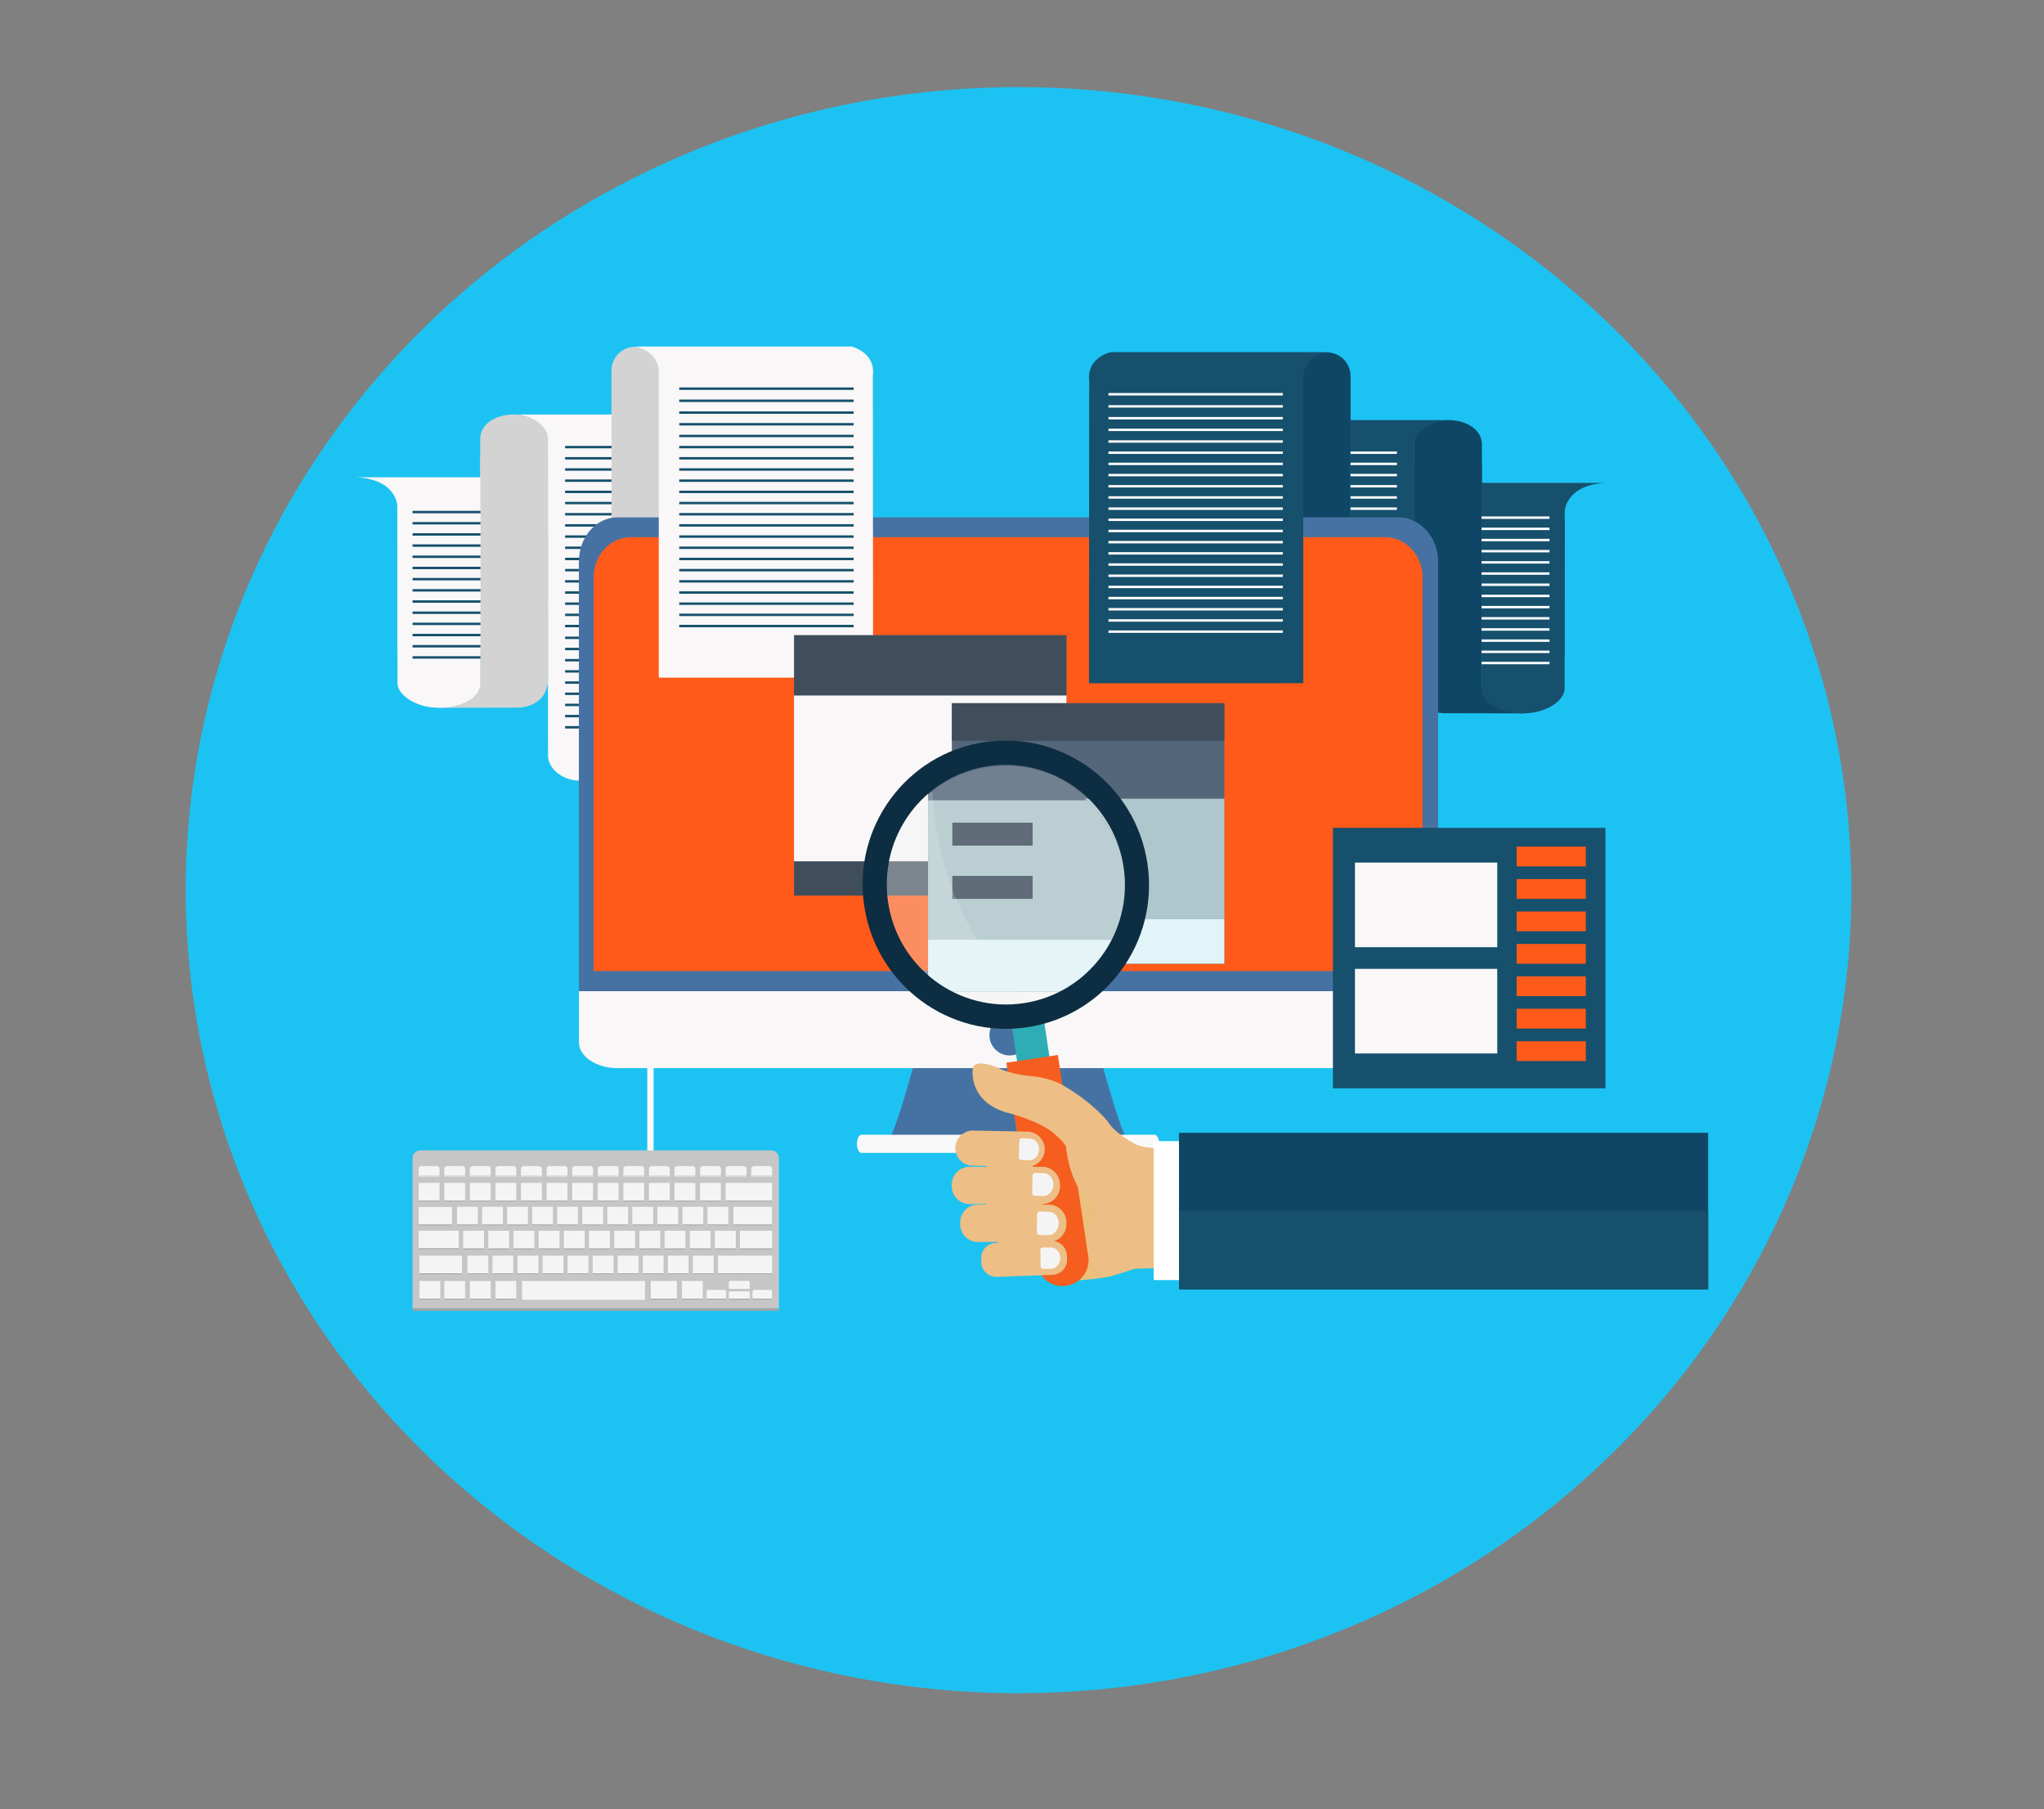 <?xml version="1.0" encoding="utf-8"?>
<!-- Generator: Adobe Illustrator 20.1.0, SVG Export Plug-In . SVG Version: 6.00 Build 0)  -->
<svg version="1.0" id="Layer_2" xmlns="http://www.w3.org/2000/svg" xmlns:xlink="http://www.w3.org/1999/xlink" x="0px" y="0px"
	 viewBox="0 0 3544 3136" style="enable-background:new 0 0 3544 3136;" xml:space="preserve">
<rect x="0" y="0" width="3544" height="3136" fill="#808080" stroke="none"/>
<style type="text/css">
	.st0{fill:#1CC3F2;}
	.st1{fill:none;stroke:#F9F9F9;stroke-width:11;stroke-miterlimit:10;}
	.st2{fill:#EBBF7E;}
	.st3{fill:#D3D3D3;}
	.st4{fill:#F9F7F7;}
	.st5{fill:#16506D;}
	.st6{fill:#0F4665;}
	.st7{fill:#FFFFFF;}
	.st8{fill:#4672A3;}
	.st9{fill:#F9F9F9;}
	.st10{fill:#FF5A1A;}
	.st11{fill:#404E5B;}
	.st12{fill:#54667A;}
	.st13{fill:#AEC7CC;}
	.st14{fill:#E1F4F8;}
	.st15{opacity:0.18;fill:#F9F9F9;}
	.st16{fill:#2EADB6;}
	.st17{fill:#0D2D42;}
	.st18{fill:#F55E1E;}
	.st19{fill:#EDBE85;}
	.st20{fill:#F4F4F4;}
	.st21{fill:#C6C6C6;}
	.st22{fill:#DDDDDD;}
	.st23{fill:#A5A4A4;}
</style>
<ellipse class="st0" cx="1766" cy="1543" rx="1444" ry="1392"/>
<line class="st1" x1="1127.8" y1="1169.7" x2="1127.8" y2="2249.5"/>
<path class="st2" d="M1855.9,1983.5c0,0-12.2,86.7,60,105.1c0,0-51.9,41.6-20.3,105.2c0,0,11.8,5.2,44.8,12.7l-6.4,3.3
	c-14.7,6.4-78.6,11.9-93.5,10.4l-0.2-32.8l0.4-135.8l7.1-73.8c-3.8-3.8-7.7-7.4-11.6-10.6l0,0L1855.9,1983.5z"/>
<path class="st3" d="M1060.3,1307.9l0-529.2h-0.1V641.9h0.1c0.6-24,19.1-40.9,41.9-40.9c22.7,0,41.2,21.6,41.9,40.9h182.5v137.4
	l104.9,0l-0.2,524c4.9,40-36.9,49.6-36.9,49.6l-392.2,0.2C1044.1,1341.5,1060.3,1307.9,1060.3,1307.9z"/>
<path class="st4" d="M899.2,718.5h161.2l-0.3,593.7c-0.7,24.3-25.3,40.9-55.5,40.9c-30.1,0-53.5-21.7-54.4-41.4l-0.4-546.8
	C949.9,764.9,954.7,730.3,899.2,718.5z"/>
<g>
	<g>
		<g>
			<rect x="979.8" y="772.9" class="st5" width="80.5" height="4.2"/>
			<rect x="979.8" y="792.3" class="st5" width="80.5" height="4.2"/>
			<rect x="979.8" y="811.7" class="st5" width="80.5" height="4.2"/>
			<rect x="979.8" y="831.1" class="st5" width="80.5" height="4.2"/>
			<rect x="979.8" y="850.5" class="st5" width="80.5" height="4.2"/>
			<rect x="979.8" y="869.9" class="st5" width="80.5" height="4.2"/>
			<rect x="979.8" y="889.3" class="st5" width="80.5" height="4.2"/>
			<rect x="979.8" y="908.6" class="st5" width="80.5" height="4.2"/>
			<rect x="979.8" y="928" class="st5" width="80.5" height="4.2"/>
			<rect x="979.8" y="947.4" class="st5" width="80.5" height="4.2"/>
			<rect x="979.8" y="966.8" class="st5" width="80.5" height="4.2"/>
			<rect x="979.8" y="986.2" class="st5" width="80.5" height="4.2"/>
			<rect x="979.8" y="1005.6" class="st5" width="80.5" height="4.2"/>
			<rect x="979.8" y="1025" class="st5" width="80.5" height="4.2"/>
			<rect x="979.8" y="1044.3" class="st5" width="80.5" height="4.2"/>
			<rect x="979.8" y="1063.7" class="st5" width="80.5" height="4.2"/>
			<rect x="979.8" y="1083.1" class="st5" width="80.5" height="4.2"/>
		</g>
		<rect x="979.8" y="1103.5" class="st5" width="80.5" height="4.2"/>
		<rect x="979.8" y="1122.9" class="st5" width="80.5" height="4.2"/>
		<rect x="979.8" y="1142.3" class="st5" width="80.5" height="4.2"/>
		<rect x="979.8" y="1161.7" class="st5" width="80.5" height="4.2"/>
		<rect x="979.8" y="1181.1" class="st5" width="80.5" height="4.2"/>
		<rect x="979.8" y="1200.5" class="st5" width="80.5" height="4.2"/>
		<rect x="979.8" y="1219.8" class="st5" width="80.5" height="4.2"/>
		<rect x="979.8" y="1239.2" class="st5" width="80.5" height="4.2"/>
		<rect x="979.8" y="1258.6" class="st5" width="80.5" height="4.2"/>
	</g>
</g>
<path class="st3" d="M832.6,759.3c0.8-24.3,26.7-40.9,58.5-40.9c31.7,0,58.1,21.2,59,40.9l0.1,277.1H832.6L832.6,759.3z"/>
<path class="st3" d="M832.5,1181.8l0-388.6h117.5l0.1,378c3,55.7-51.3,55.4-51.3,55.4l-140.1,0.3
	C816.7,1215.3,832.5,1181.8,832.5,1181.8z"/>
<path class="st4" d="M688.9,877.4c0,0,0-45.8-70.4-50.1h214.6l-0.2,299.4H689.2L688.9,877.4z"/>
<path class="st4" d="M833,891.4l-0.2,294.5c-1,24.3-33.1,40.9-72.5,40.9c-39.3,0-69.9-21.8-71.1-41.5l-0.3-293.9H833z"/>
<g>
	<g>
		<rect x="715.3" y="885.5" class="st5" width="117.8" height="4.2"/>
		<rect x="715.3" y="904.9" class="st5" width="117.8" height="4.2"/>
		<rect x="715.3" y="924.3" class="st5" width="117.8" height="4.2"/>
		<rect x="715.3" y="943.6" class="st5" width="117.8" height="4.2"/>
		<rect x="715.3" y="963" class="st5" width="117.8" height="4.2"/>
		<rect x="715.3" y="982.4" class="st5" width="117.8" height="4.2"/>
		<rect x="715.3" y="1001.8" class="st5" width="117.8" height="4.2"/>
		<rect x="715.3" y="1021.2" class="st5" width="117.8" height="4.2"/>
		<rect x="715.3" y="1040.6" class="st5" width="117.8" height="4.2"/>
		<rect x="715.3" y="1060" class="st5" width="117.8" height="4.2"/>
		<rect x="715.3" y="1079.3" class="st5" width="117.8" height="4.2"/>
		<rect x="715.3" y="1098.7" class="st5" width="117.8" height="4.2"/>
		<rect x="715.3" y="1118.1" class="st5" width="117.8" height="4.2"/>
		<rect x="715.3" y="1137.5" class="st5" width="117.8" height="4.2"/>
	</g>
</g>
<path class="st6" d="M2341.7,1317.6l0-529.2h0.1V651.6h-0.1c-0.6-24-19.1-40.9-41.9-40.9c-22.7,0-41.2,21.6-41.9,40.9h-182.5V789
	l-104.9,0l0.2,524c-4.9,40,36.9,49.6,36.9,49.6l392.2,0.2C2357.8,1351.2,2341.7,1317.6,2341.7,1317.6z"/>
<path class="st5" d="M2502.7,728.2h-161.2l0.3,593.7c0.7,24.3,25.3,40.9,55.5,40.9c30.1,0,53.5-21.7,54.4-41.4l0.4-546.8
	C2452.1,774.6,2447.3,740,2502.7,728.2z"/>
<g>
	<g>
		<rect x="2341.6" y="782.6" class="st7" width="80.5" height="4.2"/>
		<rect x="2341.6" y="802" class="st7" width="80.5" height="4.2"/>
		<rect x="2341.6" y="821.4" class="st7" width="80.5" height="4.2"/>
		<rect x="2341.6" y="840.8" class="st7" width="80.5" height="4.2"/>
		<rect x="2341.6" y="860.2" class="st7" width="80.5" height="4.2"/>
		<rect x="2341.6" y="879.6" class="st7" width="80.5" height="4.2"/>
		<rect x="2341.6" y="898.9" class="st7" width="80.5" height="4.2"/>
		<rect x="2341.6" y="918.3" class="st7" width="80.5" height="4.2"/>
		<rect x="2341.6" y="937.7" class="st7" width="80.5" height="4.2"/>
		<rect x="2341.6" y="957.1" class="st7" width="80.5" height="4.2"/>
		<rect x="2341.6" y="976.5" class="st7" width="80.5" height="4.2"/>
		<rect x="2341.6" y="995.9" class="st7" width="80.5" height="4.2"/>
		<rect x="2341.6" y="1015.3" class="st7" width="80.5" height="4.2"/>
		<rect x="2341.6" y="1034.6" class="st7" width="80.5" height="4.2"/>
		<rect x="2341.6" y="1054" class="st7" width="80.5" height="4.2"/>
		<rect x="2341.6" y="1073.4" class="st7" width="80.5" height="4.2"/>
		<rect x="2341.6" y="1092.8" class="st7" width="80.5" height="4.2"/>
	</g>
	<rect x="2341.6" y="1113.2" class="st7" width="80.5" height="4.2"/>
	<rect x="2341.6" y="1132.6" class="st7" width="80.5" height="4.2"/>
	<rect x="2341.6" y="1152" class="st7" width="80.5" height="4.2"/>
	<rect x="2341.6" y="1171.4" class="st7" width="80.5" height="4.2"/>
	<rect x="2341.6" y="1190.8" class="st7" width="80.5" height="4.2"/>
	<rect x="2341.6" y="1210.1" class="st7" width="80.5" height="4.2"/>
	<rect x="2341.6" y="1229.5" class="st7" width="80.5" height="4.2"/>
	<rect x="2341.6" y="1248.9" class="st7" width="80.5" height="4.2"/>
	<rect x="2341.6" y="1268.3" class="st7" width="80.5" height="4.2"/>
</g>
<path class="st6" d="M2569.4,769c-0.8-24.3-26.7-40.9-58.5-40.9c-31.7,0-58.1,21.2-59,40.9l-0.1,277.1h117.7L2569.4,769z"/>
<path class="st6" d="M2569.4,1191.5l0-388.6h-117.5l-0.1,378c-3,55.7,51.3,55.4,51.3,55.4l140.1,0.3
	C2585.3,1225,2569.4,1191.5,2569.4,1191.5z"/>
<path class="st5" d="M2713,887.1c0,0,0-45.8,70.4-50.1h-214.6l0.2,299.4h143.8L2713,887.1z"/>
<path class="st5" d="M2569,901.1l0.2,294.5c1,24.3,33.1,40.9,72.5,40.9c39.3,0,69.9-21.8,71.1-41.5l0.3-293.9H2569z"/>
<g>
	<rect x="2568.8" y="895.2" class="st7" width="117.8" height="4.2"/>
	<rect x="2568.8" y="914.6" class="st7" width="117.8" height="4.2"/>
	<rect x="2568.8" y="934" class="st7" width="117.8" height="4.2"/>
	<rect x="2568.8" y="953.3" class="st7" width="117.8" height="4.2"/>
	<rect x="2568.8" y="972.7" class="st7" width="117.8" height="4.2"/>
	<rect x="2568.8" y="992.1" class="st7" width="117.8" height="4.2"/>
	<rect x="2568.8" y="1011.5" class="st7" width="117.8" height="4.2"/>
	<rect x="2568.8" y="1030.9" class="st7" width="117.8" height="4.2"/>
	<rect x="2568.8" y="1050.3" class="st7" width="117.8" height="4.2"/>
	<rect x="2568.8" y="1069.7" class="st7" width="117.8" height="4.2"/>
	<rect x="2568.8" y="1089" class="st7" width="117.8" height="4.2"/>
	<rect x="2568.8" y="1108.4" class="st7" width="117.8" height="4.2"/>
	<rect x="2568.8" y="1127.8" class="st7" width="117.8" height="4.2"/>
	<rect x="2568.8" y="1147.2" class="st7" width="117.8" height="4.2"/>
</g>
<path class="st8" d="M1901.6,1809.4h-152.2h-3.3H1594c0,0-39.1,152.2-54.4,167.4h206.6h3.3H1956
	C1940.8,1961.6,1901.6,1809.4,1901.6,1809.4z"/>
<path class="st9" d="M2009.8,1982.7c0,8.7-3.4,15.7-7.6,15.7h-508.8c-4.2,0-7.6-7-7.6-15.7l0,0c0-8.7,3.4-15.7,7.6-15.7h508.8
	C2006.4,1967,2009.8,1974.1,2009.8,1982.7L2009.8,1982.7z"/>
<path class="st4" d="M1003.8,1718.1v89.2c0,23.8,30.2,44.2,66.7,44.2H2425c36.5,0,68.6-20.4,68.6-44.2v-89.2H1003.8z"/>
<path class="st8" d="M2493.6,973.7c0-43-32.1-76.9-68.6-76.9H1070.4c-36.5,0-66.7,33.8-66.7,76.9v744.4h1489.8V973.7z"/>
<path class="st10" d="M2466.5,1001.1c0-39.5-29.7-69.9-64.9-69.9H1093.8c-35.2,0-64.6,30.4-64.6,69.9v682.2h1437.3V1001.1z"/>
<circle class="st8" cx="1750.6" cy="1794.4" r="35.1"/>
<path class="st5" d="M2298.6,610.4h-373.1c0,0-41.9,9.7-37,49.8l-0.4,524.2l371.6-0.1l0-529C2259.8,655.3,2256.8,622,2298.6,610.4z"
	/>
<g>
	<rect x="1921.9" y="763.2" class="st7" width="302.4" height="4.2"/>
	<rect x="1921.9" y="782.6" class="st7" width="302.4" height="4.2"/>
	<rect x="1921.9" y="802" class="st7" width="302.4" height="4.2"/>
	<rect x="1921.9" y="821.4" class="st7" width="302.4" height="4.2"/>
	<rect x="1921.9" y="840.8" class="st7" width="302.4" height="4.2"/>
	<rect x="1921.9" y="860.2" class="st7" width="302.4" height="4.2"/>
	<rect x="1921.9" y="879.6" class="st7" width="302.4" height="4.2"/>
	<rect x="1921.9" y="898.9" class="st7" width="302.4" height="4.2"/>
	<rect x="1921.9" y="918.3" class="st7" width="302.4" height="4.2"/>
	<rect x="1921.9" y="937.7" class="st7" width="302.4" height="4.2"/>
	<rect x="1921.9" y="957.1" class="st7" width="302.4" height="4.2"/>
	<rect x="1921.9" y="976.5" class="st7" width="302.4" height="4.2"/>
	<rect x="1921.9" y="995.9" class="st7" width="302.4" height="4.2"/>
	<rect x="1921.9" y="1015.3" class="st7" width="302.4" height="4.2"/>
	<rect x="1921.9" y="1034.6" class="st7" width="302.4" height="4.2"/>
	<rect x="1921.9" y="1054" class="st7" width="302.4" height="4.2"/>
	<rect x="1921.9" y="1073.4" class="st7" width="302.4" height="4.2"/>
	<rect x="1921.9" y="1092.8" class="st7" width="302.4" height="4.2"/>
	<rect x="1921.9" y="681.3" class="st7" width="302.4" height="4.2"/>
	<rect x="1921.9" y="702.3" class="st7" width="302.4" height="4.2"/>
	<rect x="1921.9" y="722.8" class="st7" width="302.4" height="4.2"/>
	<rect x="1921.9" y="743" class="st7" width="302.4" height="4.2"/>
</g>
<path class="st4" d="M1103.3,600.7h373.1c0,0,41.9,9.7,37,49.8l0.4,524.2l-371.6-0.1l0-529C1142.2,645.6,1145.2,612.3,1103.3,600.7z
	"/>
<g>
	<g>
		<rect x="1177.7" y="753.6" class="st5" width="302.4" height="4.2"/>
		<rect x="1177.7" y="772.9" class="st5" width="302.4" height="4.2"/>
		<rect x="1177.7" y="792.3" class="st5" width="302.4" height="4.2"/>
		<rect x="1177.7" y="811.7" class="st5" width="302.4" height="4.2"/>
		<rect x="1177.7" y="831.1" class="st5" width="302.4" height="4.2"/>
		<rect x="1177.7" y="850.5" class="st5" width="302.4" height="4.2"/>
		<rect x="1177.7" y="869.9" class="st5" width="302.4" height="4.2"/>
		<rect x="1177.7" y="889.3" class="st5" width="302.4" height="4.2"/>
		<rect x="1177.7" y="908.6" class="st5" width="302.4" height="4.2"/>
		<rect x="1177.7" y="928" class="st5" width="302.4" height="4.2"/>
		<rect x="1177.7" y="947.4" class="st5" width="302.4" height="4.2"/>
		<rect x="1177.7" y="966.8" class="st5" width="302.4" height="4.2"/>
		<rect x="1177.7" y="986.2" class="st5" width="302.4" height="4.2"/>
		<rect x="1177.7" y="1005.6" class="st5" width="302.4" height="4.2"/>
		<rect x="1177.7" y="1025" class="st5" width="302.4" height="4.2"/>
		<rect x="1177.7" y="1044.3" class="st5" width="302.4" height="4.2"/>
		<rect x="1177.7" y="1063.7" class="st5" width="302.4" height="4.2"/>
		<rect x="1177.7" y="1083.1" class="st5" width="302.4" height="4.2"/>
		<rect x="1177.7" y="671.6" class="st5" width="302.4" height="4.2"/>
		<rect x="1177.7" y="692.6" class="st5" width="302.4" height="4.2"/>
		<rect x="1177.7" y="713.1" class="st5" width="302.4" height="4.2"/>
		<rect x="1177.7" y="733.3" class="st5" width="302.4" height="4.2"/>
	</g>
</g>
<rect x="1376.7" y="1100.9" class="st11" width="472.5" height="451.5"/>
<rect x="1376.7" y="1205.6" class="st4" width="472.5" height="287.4"/>
<rect x="1650.4" y="1219.1" class="st12" width="472.5" height="451.5"/>
<rect x="1650.4" y="1218.8" class="st11" width="472.5" height="65.2"/>
<rect x="1650.4" y="1384.5" class="st13" width="472.5" height="208.2"/>
<rect x="1686.6" y="1417.8" class="st11" width="120" height="34.3"/>
<rect x="1686.6" y="1497.4" class="st11" width="120" height="34.3"/>
<rect x="2311.1" y="1435" class="st5" width="472.5" height="451.5"/>
<rect x="2349.3" y="1495.2" class="st4" width="246.7" height="146.7"/>
<rect x="2349.3" y="1679.4" class="st4" width="246.7" height="146.7"/>
<rect x="2629.6" y="1467.5" class="st10" width="120" height="34.3"/>
<rect x="2629.6" y="1523.8" class="st10" width="120" height="34.3"/>
<rect x="2629.6" y="1580" class="st10" width="120" height="34.3"/>
<rect x="2629.6" y="1636.2" class="st10" width="120" height="34.3"/>
<rect x="2629.6" y="1692.4" class="st10" width="120" height="34.3"/>
<rect x="2629.6" y="1748.6" class="st10" width="120" height="34.3"/>
<rect x="2629.6" y="1804.9" class="st10" width="120" height="34.3"/>
<rect x="1650.4" y="1592.7" class="st14" width="472.5" height="77.8"/>
<g>
	<path class="st12" d="M1947.5,1628.9c-9.9,33.5-26.9,64.3-49.5,90.3h-288.9V1345c22.2-11.3,46.5-19.3,72.5-23.2
		c76.9-11.6,150.8,14.9,202.7,65.6c36.4,35.5,62,82.8,70.2,137.1C1960.1,1560.5,1957.2,1596,1947.5,1628.9z"/>
	<path class="st13" d="M1947.5,1628.9h-338.4v-241.6h275.2c36.4,35.5,62,82.8,70.2,137.1C1960.1,1560.5,1957.2,1596,1947.5,1628.9z"
		/>
	<rect x="1651.2" y="1426" class="st11" width="139.3" height="39.8"/>
	<rect x="1651.2" y="1518.3" class="st11" width="139.3" height="39.8"/>
	<path class="st14" d="M1947.5,1628.9c-9.9,33.5-26.9,64.3-49.5,90.3h-288.9v-90.3H1947.5z"/>
</g>
<path class="st15" d="M1945,1486.2c26.3,111-42.4,222.2-153.5,248.5c-111,26.3-222.4-42.4-248.7-153.4
	c-26.3-111,42.4-222.2,153.5-248.5C1807.4,1306.6,1918.7,1375.2,1945,1486.2z"/>
<path class="st15" d="M1568.8,1424.3c13.3-21.2,29.9-39.5,47.7-52.4l0,0c14.2,250.7,166.9,360.7,171.2,363.7
	c-50.8,11-105.7,3-153.3-26.7C1537.7,1648.4,1508.3,1521,1568.8,1424.3z"/>
<rect x="1758.6" y="1772.8" transform="matrix(-0.989 0.149 -0.149 -0.989 3824.249 3331.515)" class="st16" width="56.6" height="73.3"/>
<g>
	<path class="st17" d="M1781.3,1780.6c135.6-20.5,228.8-147.7,208.1-284.2c-20.6-136.5-147.3-230.5-282.8-210
		s-228.8,147.7-208.1,284.2C1519.1,1707.1,1645.7,1801.1,1781.3,1780.6z M1712.9,1328c112.7-17,218,61.1,235.2,174.6
		c17.2,113.5-60.3,219.3-173.1,236.3c-112.7,17-218-61.1-235.2-174.6C1522.7,1450.9,1600.1,1345.1,1712.9,1328z"/>
</g>
<path class="st18" d="M1849,2228.8L1849,2228.8c24.7-3.7,41.7-26.8,37.9-51.4l-52.7-348.7l-89.4,13.5l52.7,348.7
	C1801.3,2215.6,1824.4,2232.6,1849,2228.8z"/>
<ellipse transform="matrix(0.989 -0.146 0.146 0.989 -284.537 278.045)" class="st2" cx="1757.3" cy="2082.9" rx="48.4" ry="105.5"/>
<path class="st19" d="M1686.4,1856.6c-1.8-24.5,40.5-7.1,40.5-7.1c29.5,14.7,63,15.9,63,15.9c33.7,3.7,52.3,15.4,52.3,15.4
	c52.5,30,78,62.6,78,62.6c12.9,21.5,45.2,38,45.2,38c18.4,13,72.4,8,72.4,8l-6.1,211.7l-16.1-1.3c-7.4-2.7-48.8-0.4-48.8-0.4
	c-14.8,5.3-30.3,9.7-30.3,9.7c-32.5,9.5-38.5-9.6-38.5-9.6c-35.9-57,10.5-105.7,10.5-105.7c-52.4-18.4-59.9-103.3-59.9-103.3
	s3.7-4.5-21.4-26c-23.6-20.2-72.9-33.7-72.9-33.7C1680,1914.3,1686.4,1856.6,1686.4,1856.6z"/>
<path class="st19" d="M1686.3,2020.7l94.1,1.9c16.8,0.3,30.7-13.1,31.1-29.9l0,0c0.3-16.8-13.1-30.7-29.9-31.1l-94.1-1.9
	c-16.8-0.3-30.7,13.1-31.1,29.9v0C1656.1,2006.4,1669.6,2020.4,1686.3,2020.7z"/>
<path class="st19" d="M1681,2087.1h126c17,0,30.9-13.9,30.9-30.9v-2.7c0-17-13.9-30.9-30.9-30.9h-126c-17,0-30.9,13.9-30.9,30.9v2.7
	C1650.1,2073.2,1664,2087.1,1681,2087.1z"/>
<path class="st19" d="M1695.5,2152.9h122.8c16.9,0,30.7-13.8,30.7-30.7v-3.4c0-16.9-13.8-30.7-30.7-30.7h-122.8
	c-16.9,0-30.7,13.8-30.7,30.7v3.4C1664.8,2139.1,1678.6,2152.9,1695.5,2152.9z"/>
<path class="st19" d="M1728.3,2213.3l96.7-3.4c14.3-0.5,25.6-12.6,25.1-26.9l-0.2-6.7c-0.5-14.3-12.6-25.6-26.9-25.1l-96.7,3.4
	c-14.3,0.5-25.6,12.6-25.1,26.9l0.2,6.7C1701.8,2202.5,1714,2213.8,1728.3,2213.3z"/>
<path class="st20" d="M1766.3,2006l1.1-28.8c0.1-2.5,2.2-4.4,4.7-4.2l15.8,0.9c0,0,12.5,1.5,13.8,17.4c0,0,0.6,13.3-11.2,18.8
	c0,0-4.9,1.9-14.8,0.7l-5.1-0.2C1768.2,2010.5,1766.3,2008.5,1766.3,2006z"/>
<path class="st20" d="M1789.7,2068l0.6-30.4c0-2.6,2.2-4.6,4.8-4.5l16.6,0.7c0,0,13.1,1.3,14.9,18c0,0,1,14-11.4,20.1
	c0,0-5.1,2.1-15.6,1l-5.3-0.1C1791.7,2072.7,1789.6,2070.6,1789.7,2068z"/>
<path class="st20" d="M1797.6,2136l0.6-31.4c0.1-2.7,2.3-4.8,5-4.7l17.2,0.7c0,0,13.6,1.4,15.4,18.6c0,0,1,14.5-11.8,20.7
	c0,0-5.3,2.1-16.1,1l-5.5-0.1C1799.7,2140.9,1797.6,2138.7,1797.6,2136z"/>
<path class="st20" d="M1804.3,2195.2l-0.5-28.5c0-2.4,1.9-4.4,4.4-4.4l15.6,0.1c0,0,12.4,0.8,14.6,16.4c0,0,1.4,13.1-10,19.2
	c0,0-4.7,2.1-14.6,1.5l-5,0.1C1806.3,2199.6,1804.3,2197.7,1804.3,2195.2z"/>
<rect x="2000.4" y="1978" transform="matrix(-1 -1.224647e-16 1.224647e-16 -1 4049.084 4196.865)" class="st7" width="48.3" height="240.8"/>
<rect x="2044.3" y="1963.6" transform="matrix(-1 -1.224647e-16 1.224647e-16 -1 5006.003 4198.553)" class="st6" width="917.5" height="271.3"/>
<rect x="2044.3" y="2099.3" transform="matrix(-1 -1.224647e-16 1.224647e-16 -1 5006.003 4334.209)" class="st5" width="917.5" height="135.7"/>
<g>
	<path class="st21" d="M1350.6,2267.9H715.3v-260.4c0-7.4,6-13.4,13.4-13.4h608.4c7.4,0,13.4,6,13.4,13.4V2267.9z"/>
	<path class="st20" d="M762.1,2039.3H726V2026c0-2.6,2.1-4.7,4.7-4.7h26.7c2.6,0,4.7,2.1,4.7,4.7V2039.3z"/>
	<path class="st20" d="M806.5,2039.3h-36.1V2026c0-2.6,2.1-4.7,4.7-4.7h26.7c2.6,0,4.7,2.1,4.7,4.7V2039.3z"/>
	<path class="st20" d="M850.8,2039.3h-36.1V2026c0-2.6,2.1-4.7,4.7-4.7h26.7c2.6,0,4.7,2.1,4.7,4.7V2039.3z"/>
	<path class="st20" d="M895.2,2039.3H859V2026c0-2.6,2.1-4.7,4.7-4.7h26.7c2.6,0,4.7,2.1,4.7,4.7V2039.3z"/>
	<path class="st20" d="M939.5,2039.3h-36.1V2026c0-2.6,2.1-4.7,4.7-4.7h26.7c2.6,0,4.7,2.1,4.7,4.7V2039.3z"/>
	<path class="st20" d="M983.9,2039.3h-36.1V2026c0-2.6,2.1-4.7,4.7-4.7h26.7c2.6,0,4.7,2.1,4.7,4.7V2039.3z"/>
	<path class="st20" d="M1028.2,2039.3h-36.1V2026c0-2.6,2.1-4.7,4.7-4.7h26.7c2.6,0,4.7,2.1,4.7,4.7V2039.3z"/>
	<path class="st20" d="M1072.6,2039.3h-36.1V2026c0-2.6,2.1-4.7,4.7-4.7h26.7c2.6,0,4.7,2.1,4.7,4.7V2039.3z"/>
	<path class="st20" d="M1116.9,2039.3h-36.1V2026c0-2.6,2.1-4.7,4.7-4.7h26.7c2.6,0,4.7,2.1,4.7,4.7V2039.3z"/>
	<path class="st20" d="M1161.3,2039.3h-36.1V2026c0-2.6,2.1-4.7,4.7-4.7h26.7c2.6,0,4.7,2.1,4.7,4.7V2039.3z"/>
	<path class="st20" d="M1205.6,2039.3h-36.1V2026c0-2.6,2.1-4.7,4.7-4.7h26.7c2.6,0,4.7,2.1,4.7,4.7V2039.3z"/>
	<path class="st20" d="M1250,2039.3h-36.1V2026c0-2.6,2.1-4.7,4.7-4.7h26.7c2.6,0,4.7,2.1,4.7,4.7V2039.3z"/>
	<path class="st20" d="M1294.3,2039.3h-36.1V2026c0-2.6,2.1-4.7,4.7-4.7h26.7c2.6,0,4.7,2.1,4.7,4.7V2039.3z"/>
	<path class="st20" d="M1338.7,2039.3h-36.1V2026c0-2.6,2.1-4.7,4.7-4.7h26.7c2.6,0,4.7,2.1,4.7,4.7V2039.3z"/>
	<rect x="726" y="2050.5" class="st20" width="36.1" height="32.6"/>
	<rect x="792.4" y="2091.9" class="st20" width="36.1" height="32.6"/>
	<rect x="803.1" y="2133.4" class="st20" width="36.1" height="32.6"/>
	<rect x="810.5" y="2176.6" class="st20" width="36.1" height="32.6"/>
	<rect x="853.9" y="2176.6" class="st20" width="36.1" height="32.6"/>
	<rect x="727.3" y="2220.5" class="st20" width="36.1" height="32.6"/>
	<rect x="770.3" y="2220.5" class="st20" width="36.1" height="32.6"/>
	<rect x="814.7" y="2220.5" class="st20" width="36.1" height="32.6"/>
	<rect x="859" y="2220.5" class="st20" width="36.1" height="32.6"/>
	<rect x="897.4" y="2176.6" class="st20" width="36.1" height="32.6"/>
	<rect x="940.8" y="2176.6" class="st20" width="36.1" height="32.6"/>
	<rect x="905.1" y="2220.5" class="st20" width="213.2" height="32.6"/>
	<rect x="984.2" y="2176.6" class="st20" width="36.1" height="32.6"/>
	<rect x="1027.6" y="2176.6" class="st20" width="36.1" height="32.6"/>
	<rect x="1071.1" y="2176.6" class="st20" width="36.1" height="32.6"/>
	<rect x="1114.5" y="2176.6" class="st20" width="36.1" height="32.6"/>
	<rect x="1128.3" y="2220.5" class="st20" width="45.3" height="32.6"/>
	<rect x="1157.9" y="2176.6" class="st20" width="36.1" height="32.6"/>
	<rect x="1182.4" y="2220.5" class="st20" width="36.1" height="32.6"/>
	<path class="st20" d="M1258.9,2253h-33.8v-14.4c0-1.5,1.2-2.8,2.8-2.8h28.2c1.5,0,2.8,1.2,2.8,2.8V2253z"/>
	<path class="st20" d="M1299.9,2234.1h-36.1v-10.6c0-1.7,1.4-3.1,3.1-3.1h30c1.7,0,3.1,1.4,3.1,3.1V2234.1z"/>
	<rect x="1263.8" y="2238.6" class="st20" width="36.1" height="14.4"/>
	<path class="st20" d="M1338.6,2253h-33.8v-13.9c0-1.8,1.5-3.3,3.3-3.3h27.2c1.8,0,3.3,1.5,3.3,3.3V2253z"/>
	<rect x="1201.3" y="2176.6" class="st20" width="36.1" height="32.6"/>
	<rect x="1244.8" y="2176.6" class="st20" width="93.9" height="32.6"/>
	<rect x="727.1" y="2176.6" class="st20" width="73.9" height="32.6"/>
	<rect x="846.7" y="2133.4" class="st20" width="36.1" height="32.6"/>
	<rect x="890.4" y="2133.4" class="st20" width="36.1" height="32.6"/>
	<rect x="934" y="2133.4" class="st20" width="36.1" height="32.6"/>
	<rect x="977.7" y="2133.4" class="st20" width="36.1" height="32.6"/>
	<rect x="1021.3" y="2133.4" class="st20" width="36.1" height="32.6"/>
	<rect x="1065" y="2133.4" class="st20" width="36.1" height="32.6"/>
	<rect x="1108.7" y="2133.4" class="st20" width="36.1" height="32.6"/>
	<rect x="1152.3" y="2133.4" class="st20" width="36.1" height="32.6"/>
	<rect x="1196" y="2133.4" class="st20" width="36.1" height="32.6"/>
	<rect x="1239.6" y="2133.4" class="st20" width="36.1" height="32.6"/>
	<rect x="1282.9" y="2133.4" class="st20" width="55.8" height="32.6"/>
	<rect x="835.9" y="2091.9" class="st20" width="36.1" height="32.6"/>
	<rect x="879.3" y="2091.9" class="st20" width="36.1" height="32.6"/>
	<rect x="922.7" y="2091.9" class="st20" width="36.1" height="32.6"/>
	<rect x="966.1" y="2091.9" class="st20" width="36.1" height="32.6"/>
	<rect x="1009.6" y="2091.9" class="st20" width="36.1" height="32.6"/>
	<rect x="1053" y="2091.9" class="st20" width="36.1" height="32.6"/>
	<rect x="1096.4" y="2091.9" class="st20" width="36.1" height="32.6"/>
	<rect x="1139.8" y="2091.9" class="st20" width="36.1" height="32.6"/>
	<rect x="1183.3" y="2091.9" class="st20" width="36.1" height="32.6"/>
	<rect x="1226.7" y="2091.9" class="st20" width="36.1" height="32.6"/>
	<rect x="1271.7" y="2091.9" class="st20" width="66.9" height="32.6"/>
	<rect x="770.3" y="2050.5" class="st20" width="36.1" height="32.6"/>
	<rect x="814.7" y="2050.5" class="st20" width="36.1" height="32.6"/>
	<rect x="859" y="2050.5" class="st20" width="36.1" height="32.6"/>
	<rect x="903.4" y="2050.5" class="st20" width="36.1" height="32.6"/>
	<rect x="947.7" y="2050.5" class="st20" width="36.1" height="32.6"/>
	<rect x="992.1" y="2050.5" class="st20" width="36.1" height="32.6"/>
	<rect x="1036.4" y="2050.5" class="st20" width="36.1" height="32.6"/>
	<rect x="1080.8" y="2050.5" class="st20" width="36.1" height="32.6"/>
	<rect x="1125.1" y="2050.5" class="st20" width="36.1" height="32.6"/>
	<rect x="1169.5" y="2050.5" class="st20" width="36.1" height="32.6"/>
	<rect x="1213.8" y="2050.5" class="st20" width="36.1" height="32.6"/>
	<rect x="1258.2" y="2050.5" class="st20" width="80.5" height="32.6"/>
	<rect x="726" y="2092.2" class="st20" width="57.6" height="32.2"/>
	<rect x="726" y="2133.4" class="st20" width="69.4" height="32.4"/>
	<rect x="726" y="2037.3" class="st22" width="36.1" height="1.9"/>
	<rect x="726" y="2081.1" class="st23" width="36.1" height="1.9"/>
	<rect x="726" y="2122.5" class="st23" width="57.6" height="2"/>
	<rect x="726" y="2163.7" class="st23" width="69.4" height="2"/>
	<rect x="727.1" y="2207.2" class="st23" width="73.9" height="2"/>
	<rect x="770.3" y="2081.1" class="st23" width="36.1" height="1.9"/>
	<rect x="792.4" y="2122.5" class="st23" width="36.1" height="1.9"/>
	<rect x="803.1" y="2164" class="st23" width="36.1" height="1.9"/>
	<rect x="810.5" y="2207.2" class="st23" width="36.1" height="1.9"/>
	<rect x="727.3" y="2251.1" class="st23" width="36.1" height="1.9"/>
	<rect x="770.3" y="2251.1" class="st23" width="36.1" height="1.9"/>
	<rect x="814.7" y="2251.1" class="st23" width="36.1" height="1.9"/>
	<rect x="859" y="2251.1" class="st23" width="36.1" height="1.9"/>
	<rect x="853.9" y="2207.2" class="st23" width="36.1" height="1.9"/>
	<rect x="897.4" y="2207.2" class="st23" width="36.1" height="1.9"/>
	<rect x="940.8" y="2207.2" class="st23" width="36.1" height="1.9"/>
	<rect x="984.2" y="2207.2" class="st23" width="36.1" height="1.9"/>
	<rect x="1027.6" y="2207.2" class="st23" width="36.1" height="1.9"/>
	<rect x="1071.1" y="2207.2" class="st23" width="36.1" height="1.9"/>
	<rect x="1114.5" y="2207.2" class="st23" width="36.1" height="1.9"/>
	<rect x="1182.4" y="2251.1" class="st23" width="36.1" height="1.9"/>
	<rect x="1225.1" y="2251.1" class="st23" width="33.8" height="1.9"/>
	<rect x="1304.8" y="2251.1" class="st23" width="33.8" height="1.9"/>
	<rect x="1263.8" y="2251.1" class="st23" width="36.1" height="1.9"/>
	<rect x="1128.3" y="2251.1" class="st23" width="45.3" height="1.9"/>
	<rect x="1157.9" y="2207.2" class="st23" width="36.1" height="1.9"/>
	<rect x="1201.3" y="2207.2" class="st23" width="36.1" height="1.9"/>
	<rect x="1244.8" y="2207.2" class="st23" width="93.9" height="1.9"/>
	<rect x="846.7" y="2164" class="st23" width="36.1" height="1.9"/>
	<rect x="890.4" y="2164" class="st23" width="36.1" height="1.9"/>
	<rect x="934" y="2164" class="st23" width="36.1" height="1.9"/>
	<rect x="977.7" y="2164" class="st23" width="36.1" height="1.9"/>
	<rect x="1021.3" y="2164" class="st23" width="36.1" height="1.9"/>
	<rect x="1065" y="2164" class="st23" width="36.1" height="1.9"/>
	<rect x="1108.7" y="2164" class="st23" width="36.1" height="1.9"/>
	<rect x="1152.3" y="2164" class="st23" width="36.1" height="1.9"/>
	<rect x="1196" y="2164" class="st23" width="36.1" height="1.9"/>
	<rect x="1239.6" y="2164" class="st23" width="36.1" height="1.9"/>
	<rect x="1282.9" y="2164" class="st23" width="55.8" height="1.9"/>
	<rect x="835.9" y="2122.5" class="st23" width="36.1" height="1.9"/>
	<rect x="879.3" y="2122.5" class="st23" width="36.1" height="1.9"/>
	<rect x="922.7" y="2122.5" class="st23" width="36.1" height="1.9"/>
	<rect x="966.1" y="2122.5" class="st23" width="36.1" height="1.9"/>
	<rect x="1009.6" y="2122.5" class="st23" width="36.1" height="1.9"/>
	<rect x="1053" y="2122.5" class="st23" width="36.1" height="1.9"/>
	<rect x="1096.4" y="2122.5" class="st23" width="36.1" height="1.9"/>
	<rect x="1139.8" y="2122.5" class="st23" width="36.1" height="1.9"/>
	<rect x="1183.3" y="2122.5" class="st23" width="36.1" height="1.9"/>
	<rect x="1226.7" y="2122.5" class="st23" width="36.1" height="1.9"/>
	<rect x="1271.7" y="2122.5" class="st23" width="66.9" height="1.9"/>
	<rect x="814.7" y="2081.1" class="st23" width="36.1" height="1.9"/>
	<rect x="859" y="2081.1" class="st23" width="36.1" height="1.9"/>
	<rect x="903.4" y="2081.1" class="st23" width="36.1" height="1.9"/>
	<rect x="947.7" y="2081.1" class="st23" width="36.1" height="1.9"/>
	<rect x="992.1" y="2081.1" class="st23" width="36.1" height="1.9"/>
	<rect x="1036.4" y="2081.1" class="st23" width="36.1" height="1.9"/>
	<rect x="1080.8" y="2081.1" class="st23" width="36.1" height="1.9"/>
	<rect x="1125.1" y="2081.1" class="st23" width="36.1" height="1.9"/>
	<rect x="1169.5" y="2081.1" class="st23" width="36.1" height="1.9"/>
	<rect x="1213.8" y="2081.1" class="st23" width="36.1" height="1.9"/>
	<rect x="1258.2" y="2081.1" class="st23" width="80.5" height="1.9"/>
	<rect x="770.3" y="2037.3" class="st22" width="36.1" height="1.9"/>
	<rect x="814.7" y="2037.3" class="st22" width="36.1" height="1.9"/>
	<rect x="859" y="2037.3" class="st22" width="36.1" height="1.9"/>
	<rect x="903.4" y="2037.3" class="st22" width="36.1" height="1.9"/>
	<rect x="947.7" y="2037.3" class="st22" width="36.1" height="1.9"/>
	<rect x="992.1" y="2037.3" class="st22" width="36.1" height="1.9"/>
	<rect x="1036.4" y="2037.3" class="st22" width="36.1" height="1.9"/>
	<rect x="1080.8" y="2037.3" class="st22" width="36.1" height="1.9"/>
	<rect x="1125.1" y="2037.3" class="st22" width="36.1" height="1.9"/>
	<rect x="1169.5" y="2037.3" class="st22" width="36.1" height="1.9"/>
	<rect x="1213.8" y="2037.3" class="st22" width="36.1" height="1.9"/>
	<rect x="1258.2" y="2037.3" class="st22" width="36.1" height="1.9"/>
	<rect x="1302.5" y="2037.3" class="st22" width="36.1" height="1.9"/>
	<rect x="715.3" y="2267.9" class="st23" width="635.3" height="4.3"/>
</g>
<g>
</g>
<g>
</g>
<g>
</g>
<g>
</g>
<g>
</g>
<g>
</g>
<g>
</g>
<g>
</g>
<g>
</g>
<g>
</g>
<g>
</g>
<g>
</g>
<g>
</g>
<g>
</g>
<g>
</g>
</svg>
